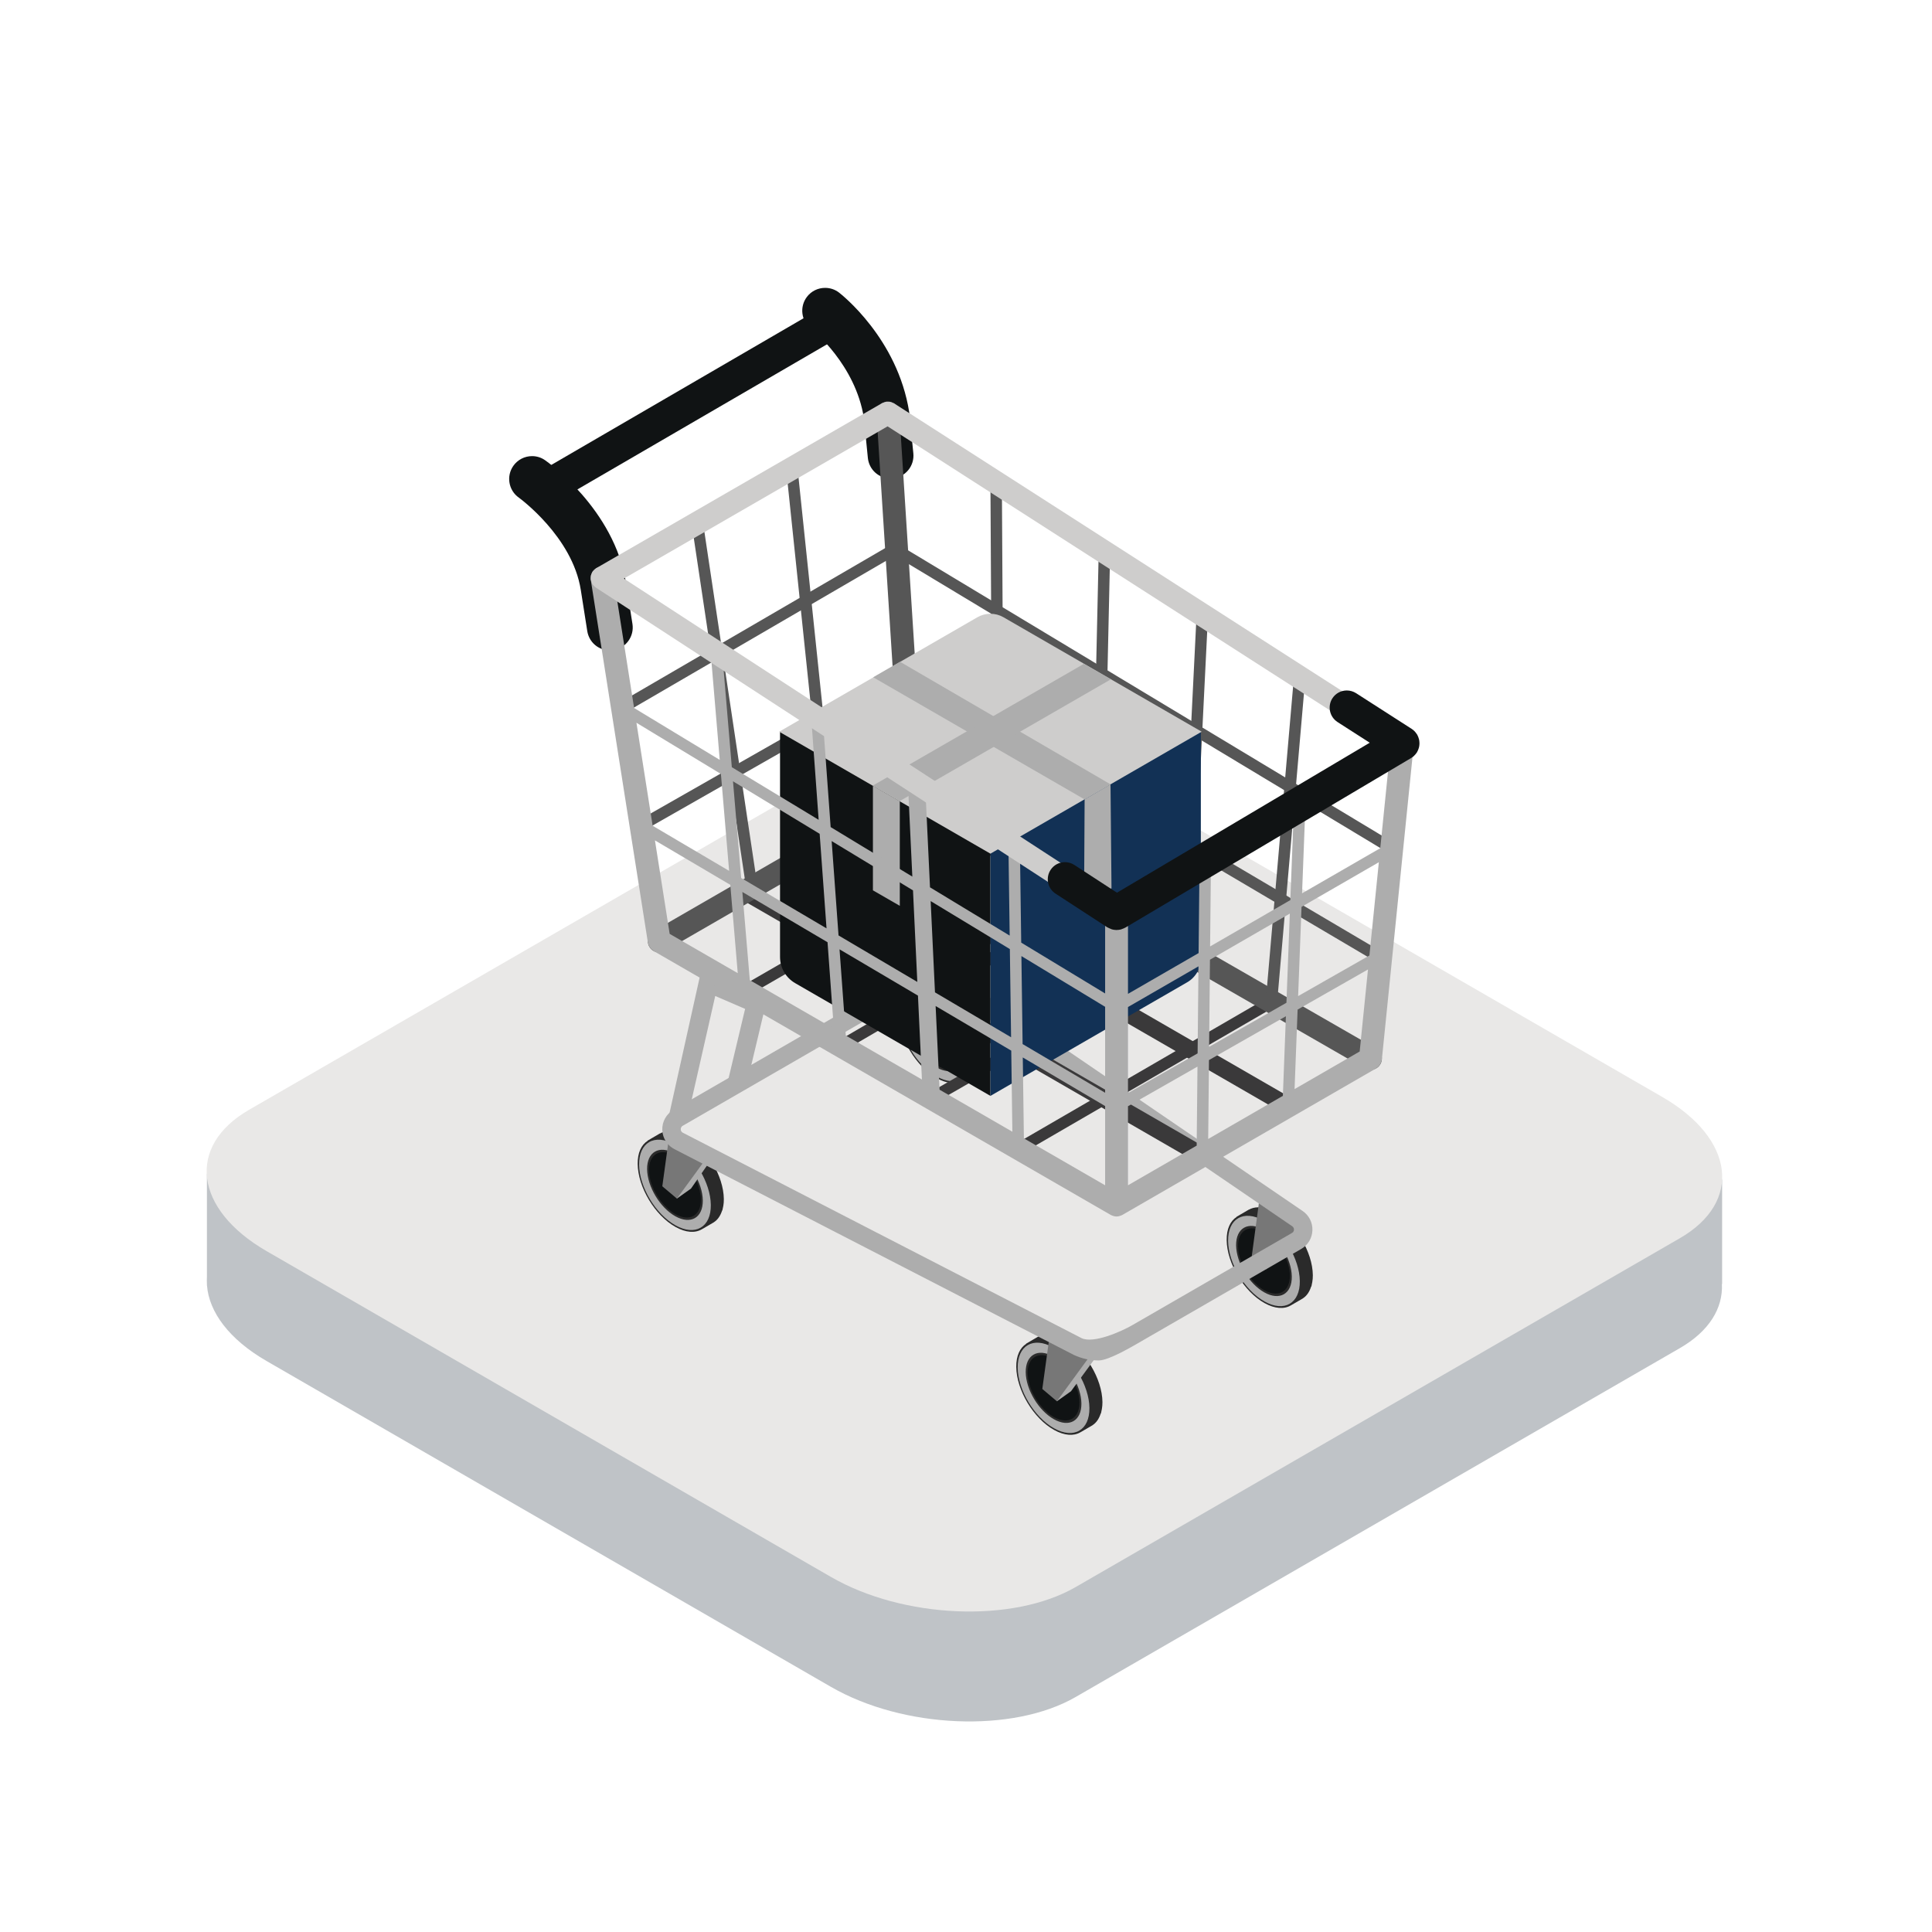 <?xml version="1.0" encoding="UTF-8"?>
<svg width="90px" height="90px" viewBox="0 0 90 90" version="1.1" xmlns="http://www.w3.org/2000/svg" xmlns:xlink="http://www.w3.org/1999/xlink">
    <!-- Generator: Sketch 54.1 (76490) - https://sketchapp.com -->
    <title>icon_2_6</title>
    <desc>Created with Sketch.</desc>
    <g id="Main-page" stroke="none" stroke-width="1" fill="none" fill-rule="evenodd">
        <g id="ScnSoft-COM-HomePage-1440_illustrations" transform="translate(-1125, -6363)" fill-rule="nonzero">
            <g id="Industry" transform="translate(135, 6166)">
                <g id="4" transform="translate(990, 197)">
                    <g id="icon_2_6">
                    
                        <rect id="Rectangle" fill="#FFFFFF" x="0" y="0" width="90" height="90"></rect>
                        <g id="Group-119" transform="translate(9, 12)">
                            <g id="Group-118" transform="translate(0.623, 0.872)">
                                <path d="M70.59,46.94 L70.6,46.94 L70.6,42.079 L61.561,39.741 L41.522,28.171 C38.149,26.223 33.046,26.011 30.124,27.699 L9.598,39.549 L0.016,41.818 L0.016,46.617 C0.009,46.724 0.012,46.833 0.016,46.94 L0.016,47.014 L0.02,47.014 C0.115,48.246 1.049,49.522 2.796,50.53 L29.084,65.708 C32.459,67.656 37.562,67.868 40.484,66.182 L68.63,49.93 C70.008,49.135 70.646,48.059 70.59,46.94" id="Fill-2" fill="#BFC3C7"></path>
                                <path d="M68.631,44.809 L40.484,61.06 C37.562,62.747 32.459,62.534 29.084,60.587 L2.796,45.41 C-0.579,43.461 -0.945,40.515 1.977,38.828 L30.124,22.578 C33.046,20.89 38.149,21.102 41.522,23.05 L67.812,38.228 C71.186,40.175 71.553,43.123 68.631,44.809" id="Fill-4" fill="#E9E8E7"></path>
                                <path d="M39.971,49.505 C39.867,49.446 39.765,49.402 39.666,49.366 L39.663,49.368 C39.312,49.242 38.999,49.253 38.758,49.387 L38.757,49.383 L38.177,49.722 L38.181,49.729 C37.89,49.915 37.712,50.284 37.718,50.807 C37.731,51.889 38.52,53.203 39.48,53.74 C39.962,54.01 40.396,54.032 40.707,53.849 L40.708,53.85 L41.232,53.544 C41.239,53.54 41.245,53.536 41.253,53.532 L41.278,53.517 L41.277,53.515 C41.451,53.402 41.577,53.214 41.653,52.974 L41.664,52.968 C41.674,52.935 41.679,52.895 41.687,52.86 C41.694,52.828 41.703,52.797 41.707,52.764 C41.724,52.663 41.734,52.556 41.733,52.439 C41.72,51.356 40.931,50.042 39.971,49.505" id="Fill-6" fill="#2A2A2A"></path>
                                <path d="M37.785,50.845 C37.798,51.885 38.556,53.148 39.479,53.664 C40.401,54.181 41.139,53.756 41.126,52.715 C41.114,51.674 40.355,50.411 39.433,49.895 C38.51,49.378 37.773,49.804 37.785,50.845" id="Fill-8" fill="#ADADAD"></path>
                                <path d="M38.159,51.053 C38.169,51.862 38.758,52.842 39.474,53.243 C40.19,53.644 40.763,53.314 40.753,52.505 C40.743,51.698 40.154,50.717 39.438,50.316 C38.721,49.915 38.149,50.245 38.159,51.053" id="Fill-10" fill="#2C2C2C"></path>
                                <path d="M40.637,52.739 C40.655,52.653 40.666,52.561 40.665,52.456 C40.664,52.363 40.654,52.266 40.637,52.169 C40.632,52.138 40.621,52.108 40.614,52.077 L40.618,52.075 C40.611,52.047 40.601,52.019 40.593,51.991 C40.582,51.952 40.577,51.914 40.564,51.876 C40.559,51.859 40.552,51.844 40.546,51.829 C40.531,51.786 40.514,51.744 40.497,51.701 C40.482,51.662 40.469,51.622 40.451,51.583 C40.446,51.572 40.44,51.562 40.435,51.551 C40.411,51.5 40.382,51.449 40.354,51.398 C40.337,51.366 40.321,51.332 40.302,51.3 C40.298,51.294 40.295,51.289 40.291,51.282 C40.246,51.208 40.196,51.136 40.145,51.067 C40.138,51.056 40.131,51.046 40.124,51.036 C40.122,51.033 40.121,51.03 40.119,51.028 C40.075,50.97 40.025,50.917 39.978,50.864 C39.958,50.841 39.939,50.817 39.918,50.795 C39.868,50.742 39.813,50.695 39.758,50.647 C39.736,50.629 39.715,50.606 39.693,50.588 C39.639,50.545 39.583,50.51 39.527,50.475 C39.503,50.459 39.479,50.44 39.454,50.425 L39.454,50.425 C39.449,50.423 39.444,50.418 39.439,50.416 C38.771,50.042 38.237,50.349 38.246,51.102 C38.246,51.115 38.25,51.128 38.25,51.14 L38.249,51.142 C38.25,51.166 38.255,51.192 38.258,51.217 C38.263,51.283 38.268,51.35 38.281,51.418 C38.287,51.445 38.295,51.472 38.301,51.499 C38.317,51.569 38.334,51.64 38.357,51.71 C38.366,51.737 38.379,51.764 38.388,51.791 C38.414,51.861 38.44,51.931 38.472,51.998 C38.473,52.001 38.473,52.002 38.474,52.004 C38.474,52.005 38.474,52.005 38.474,52.005 C38.476,52.008 38.477,52.009 38.478,52.012 C38.498,52.054 38.523,52.095 38.545,52.137 C38.57,52.184 38.593,52.232 38.621,52.278 C38.643,52.313 38.668,52.345 38.69,52.379 C38.697,52.391 38.705,52.402 38.713,52.413 C38.737,52.447 38.758,52.482 38.782,52.515 C38.788,52.523 38.794,52.532 38.801,52.54 C38.831,52.579 38.863,52.614 38.896,52.651 C38.896,52.652 38.897,52.653 38.898,52.654 C38.924,52.684 38.95,52.717 38.977,52.746 C38.987,52.756 38.996,52.767 39.005,52.777 C39.038,52.811 39.073,52.838 39.107,52.869 C39.129,52.89 39.15,52.914 39.173,52.933 L39.176,52.932 C39.194,52.947 39.211,52.966 39.231,52.981 C39.309,53.042 39.39,53.097 39.472,53.144 C39.569,53.198 39.661,53.234 39.751,53.26 C39.755,53.261 39.761,53.265 39.766,53.266 L39.77,53.264 C40.201,53.382 40.536,53.185 40.633,52.751 L40.636,52.75 C40.637,52.746 40.636,52.743 40.637,52.739" id="Fill-12" fill="#101314"></path>
                                <polygon id="Fill-14" fill="#ADADAD" points="39.782 49.28 39.611 52.405 40.269 51.937 41.735 49.932"></polygon>
                                <polygon id="Fill-16" fill="#777777" points="39.262 49.423 38.932 51.831 39.611 52.405 41.076 50.399"></polygon>
                                <path d="M49.772,43.595 C49.668,43.536 49.566,43.491 49.467,43.456 L49.465,43.457 C49.114,43.332 48.8,43.342 48.559,43.477 L48.558,43.473 L47.978,43.812 L47.983,43.819 C47.691,44.005 47.513,44.374 47.52,44.897 C47.532,45.979 48.321,47.292 49.281,47.829 C49.763,48.1 50.198,48.122 50.508,47.939 L50.508,47.94 L51.033,47.634 C51.04,47.63 51.047,47.626 51.054,47.622 L51.079,47.606 L51.078,47.605 C51.252,47.492 51.378,47.304 51.454,47.064 L51.465,47.057 C51.476,47.025 51.48,46.985 51.488,46.95 C51.495,46.918 51.504,46.887 51.508,46.854 C51.525,46.752 51.536,46.646 51.534,46.529 C51.521,45.446 50.732,44.132 49.772,43.595" id="Fill-18" fill="#2A2A2A"></path>
                                <path d="M47.586,44.934 C47.599,45.975 48.357,47.237 49.28,47.754 C50.202,48.271 50.941,47.846 50.927,46.805 C50.915,45.764 50.157,44.501 49.234,43.984 C48.311,43.468 47.574,43.893 47.586,44.934" id="Fill-20" fill="#ADADAD"></path>
                                <path d="M47.96,45.143 C47.97,45.952 48.559,46.931 49.275,47.333 C49.991,47.734 50.564,47.403 50.554,46.595 C50.544,45.787 49.955,44.807 49.239,44.406 C48.523,44.005 47.95,44.335 47.96,45.143" id="Fill-22" fill="#2A2A2A"></path>
                                <path d="M50.438,46.829 C50.456,46.743 50.467,46.65 50.466,46.546 C50.465,46.452 50.455,46.356 50.438,46.259 C50.433,46.228 50.423,46.198 50.415,46.167 L50.419,46.165 C50.412,46.136 50.402,46.108 50.394,46.079 C50.384,46.041 50.378,46.003 50.365,45.965 C50.36,45.949 50.353,45.934 50.347,45.918 C50.333,45.875 50.315,45.834 50.298,45.791 C50.282,45.751 50.27,45.711 50.252,45.673 C50.247,45.661 50.241,45.652 50.236,45.641 C50.212,45.59 50.184,45.54 50.156,45.49 C50.139,45.457 50.123,45.423 50.103,45.39 C50.099,45.384 50.096,45.378 50.092,45.372 C50.047,45.298 49.998,45.227 49.947,45.158 C49.939,45.147 49.933,45.136 49.925,45.125 C49.923,45.123 49.922,45.12 49.919,45.118 C49.873,45.056 49.82,44.999 49.769,44.942 C49.753,44.924 49.737,44.903 49.72,44.885 C49.666,44.829 49.609,44.78 49.553,44.731 C49.532,44.714 49.514,44.695 49.494,44.678 C49.439,44.634 49.381,44.598 49.324,44.562 C49.301,44.547 49.279,44.528 49.256,44.515 L49.255,44.515 C49.25,44.512 49.245,44.508 49.24,44.506 C48.572,44.131 48.039,44.439 48.048,45.192 C48.048,45.205 48.051,45.218 48.051,45.23 L48.05,45.231 C48.05,45.257 48.057,45.283 48.059,45.309 C48.065,45.375 48.069,45.44 48.082,45.508 C48.088,45.535 48.096,45.562 48.103,45.59 C48.119,45.66 48.135,45.73 48.159,45.8 C48.167,45.827 48.18,45.853 48.19,45.881 C48.215,45.95 48.241,46.02 48.273,46.088 C48.274,46.091 48.275,46.092 48.275,46.094 C48.275,46.094 48.276,46.094 48.276,46.095 C48.278,46.1 48.281,46.105 48.284,46.11 C48.302,46.149 48.324,46.185 48.344,46.224 C48.37,46.272 48.394,46.321 48.422,46.368 C48.444,46.403 48.468,46.435 48.491,46.469 C48.498,46.481 48.506,46.492 48.515,46.503 C48.537,46.537 48.559,46.572 48.583,46.605 C48.589,46.613 48.595,46.622 48.602,46.63 C48.632,46.67 48.666,46.705 48.698,46.743 C48.699,46.743 48.699,46.744 48.7,46.744 C48.726,46.775 48.751,46.807 48.778,46.836 C48.788,46.846 48.796,46.857 48.806,46.867 C48.839,46.901 48.875,46.929 48.91,46.961 C48.932,46.981 48.952,47.004 48.974,47.023 L48.976,47.022 C48.995,47.037 49.012,47.056 49.032,47.071 C49.109,47.132 49.191,47.187 49.273,47.233 C49.37,47.288 49.462,47.323 49.552,47.349 C49.557,47.351 49.562,47.354 49.567,47.356 L49.571,47.353 C50.003,47.472 50.337,47.275 50.435,46.841 L50.437,46.839 C50.438,46.836 50.437,46.832 50.438,46.829" id="Fill-24" fill="#101314"></path>
                                <path d="M34.504,33.116 C34.399,33.057 34.297,33.012 34.198,32.977 L34.195,32.978 C33.845,32.853 33.531,32.864 33.29,32.998 L33.289,32.994 L32.709,33.333 L32.713,33.34 C32.422,33.526 32.244,33.894 32.25,34.417 C32.263,35.5 33.052,36.813 34.012,37.351 C34.495,37.621 34.928,37.643 35.239,37.46 L35.24,37.461 L35.764,37.155 C35.771,37.151 35.778,37.147 35.785,37.143 L35.81,37.128 L35.809,37.126 C35.983,37.013 36.109,36.825 36.185,36.585 L36.196,36.578 C36.206,36.545 36.212,36.506 36.219,36.47 C36.226,36.438 36.235,36.408 36.24,36.375 C36.256,36.273 36.266,36.166 36.265,36.05 C36.252,34.967 35.463,33.653 34.504,33.116" id="Fill-26" fill="#2A2A2A"></path>
                                <path d="M32.317,34.455 C32.329,35.496 33.088,36.758 34.011,37.275 C34.934,37.792 35.671,37.367 35.658,36.326 C35.646,35.285 34.887,34.022 33.965,33.506 C33.042,32.989 32.305,33.414 32.317,34.455" id="Fill-28" fill="#ADADAD"></path>
                                <path d="M32.691,34.664 C32.701,35.473 33.29,36.452 34.006,36.854 C34.722,37.255 35.295,36.925 35.285,36.116 C35.275,35.309 34.686,34.328 33.97,33.927 C33.253,33.526 32.681,33.856 32.691,34.664" id="Fill-30" fill="#2C2C2C"></path>
                                <path d="M35.169,36.35 C35.187,36.264 35.198,36.171 35.197,36.067 C35.196,35.973 35.186,35.877 35.169,35.779 C35.164,35.749 35.153,35.719 35.147,35.688 L35.15,35.686 C35.143,35.657 35.133,35.629 35.125,35.6 C35.114,35.562 35.109,35.524 35.096,35.486 C35.091,35.47 35.084,35.455 35.079,35.44 C35.064,35.397 35.047,35.355 35.03,35.313 C35.014,35.273 35.001,35.232 34.983,35.193 C34.978,35.183 34.972,35.172 34.967,35.162 C34.943,35.111 34.915,35.061 34.887,35.011 C34.869,34.978 34.853,34.944 34.834,34.911 C34.831,34.905 34.827,34.899 34.823,34.893 C34.779,34.82 34.731,34.75 34.68,34.682 C34.672,34.67 34.664,34.657 34.656,34.646 C34.654,34.644 34.653,34.641 34.651,34.639 C34.604,34.578 34.554,34.523 34.504,34.468 C34.486,34.448 34.47,34.425 34.451,34.406 C34.397,34.35 34.34,34.3 34.282,34.251 C34.263,34.234 34.245,34.215 34.225,34.199 C34.169,34.154 34.11,34.118 34.051,34.08 C34.029,34.066 34.009,34.049 33.987,34.036 L33.986,34.036 C33.981,34.033 33.977,34.029 33.972,34.027 C33.304,33.652 32.77,33.96 32.778,34.713 C32.779,34.726 32.782,34.738 32.782,34.751 L32.781,34.752 C32.782,34.777 32.788,34.804 32.79,34.829 C32.795,34.896 32.8,34.961 32.813,35.029 C32.819,35.056 32.827,35.083 32.833,35.111 C32.85,35.18 32.866,35.251 32.889,35.321 C32.898,35.348 32.911,35.375 32.921,35.403 C32.947,35.472 32.972,35.541 33.004,35.609 C33.005,35.611 33.005,35.613 33.007,35.615 L33.007,35.616 C33.009,35.621 33.012,35.626 33.014,35.631 C33.033,35.67 33.055,35.706 33.075,35.744 C33.101,35.793 33.125,35.842 33.153,35.889 C33.176,35.925 33.201,35.959 33.224,35.994 C33.232,36.006 33.24,36.016 33.247,36.027 C33.27,36.059 33.29,36.094 33.314,36.126 C33.32,36.134 33.326,36.143 33.333,36.151 C33.364,36.191 33.398,36.227 33.432,36.267 C33.458,36.296 33.483,36.328 33.509,36.357 C33.519,36.367 33.528,36.378 33.537,36.388 C33.57,36.422 33.605,36.45 33.64,36.481 C33.662,36.502 33.683,36.525 33.706,36.544 L33.708,36.542 C33.727,36.558 33.743,36.577 33.763,36.592 C33.841,36.653 33.922,36.708 34.004,36.754 C34.101,36.809 34.193,36.844 34.283,36.871 C34.288,36.872 34.293,36.876 34.298,36.877 L34.302,36.874 C34.733,36.993 35.068,36.796 35.165,36.362 L35.168,36.36 C35.169,36.357 35.168,36.353 35.169,36.35" id="Fill-32" fill="#101314"></path>
                                <path d="M22.334,40.049 C22.23,39.99 22.128,39.945 22.029,39.91 L22.026,39.911 C21.676,39.786 21.362,39.796 21.121,39.931 L21.12,39.927 L20.54,40.266 L20.545,40.273 C20.253,40.459 20.075,40.827 20.082,41.35 C20.094,42.433 20.883,43.746 21.843,44.283 C22.325,44.554 22.76,44.576 23.07,44.393 L23.07,44.394 L23.595,44.088 C23.602,44.084 23.609,44.08 23.616,44.076 L23.641,44.06 L23.64,44.059 C23.814,43.946 23.94,43.758 24.016,43.518 L24.027,43.511 C24.037,43.479 24.042,43.439 24.05,43.404 C24.058,43.372 24.065,43.341 24.071,43.308 C24.088,43.206 24.098,43.099 24.096,42.983 C24.083,41.9 23.294,40.586 22.334,40.049" id="Fill-34" fill="#2A2A2A"></path>
                                <path d="M20.148,41.388 C20.161,42.429 20.919,43.691 21.842,44.208 C22.765,44.725 23.503,44.299 23.49,43.258 C23.477,42.218 22.719,40.955 21.796,40.438 C20.873,39.922 20.136,40.347 20.148,41.388" id="Fill-36" fill="#ADADAD"></path>
                                <path d="M20.522,41.597 C20.532,42.406 21.121,43.385 21.837,43.787 C22.553,44.187 23.126,43.857 23.116,43.049 C23.106,42.241 22.517,41.261 21.801,40.86 C21.085,40.458 20.512,40.789 20.522,41.597" id="Fill-38" fill="#2A2A2A"></path>
                                <path d="M22.977,42.621 L22.981,42.619 C22.974,42.59 22.963,42.561 22.955,42.532 C22.942,42.478 22.928,42.426 22.909,42.372 C22.895,42.328 22.876,42.286 22.859,42.242 C22.839,42.193 22.821,42.144 22.799,42.095 C22.774,42.042 22.744,41.99 22.715,41.938 C22.695,41.901 22.677,41.862 22.655,41.826 C22.602,41.738 22.544,41.652 22.482,41.572 C22.287,41.316 22.053,41.099 21.802,40.959 C21.134,40.585 20.601,40.893 20.61,41.646 C20.613,41.937 20.699,42.25 20.838,42.547 L20.837,42.548 C20.858,42.59 20.882,42.632 20.905,42.674 C20.958,42.774 21.016,42.87 21.081,42.963 C21.102,42.995 21.122,43.028 21.145,43.058 C21.182,43.108 21.223,43.154 21.264,43.2 C21.289,43.229 21.314,43.261 21.34,43.289 C21.381,43.333 21.425,43.372 21.468,43.411 C21.491,43.433 21.513,43.457 21.536,43.477 L21.539,43.476 C21.634,43.555 21.733,43.63 21.835,43.687 C22.503,44.061 23.037,43.754 23.028,43 C23.027,42.877 23.006,42.749 22.977,42.621" id="Fill-40" fill="#101314"></path>
                                <polygon id="Fill-42" fill="#ADADAD" points="21.819 39.981 21.909 42.963 22.567 42.496 23.634 40.958"></polygon>
                                <polygon id="Fill-44" fill="#777777" points="21.56 39.981 21.23 42.389 21.909 42.963 23.374 40.958"></polygon>
                                <polygon id="Fill-46" fill="#777777" points="49.052 42.943 48.684 45.683 49.363 46.257 50.829 44.252"></polygon>
                                <path d="M22.181,39.571 L32.829,33.424 C33.116,33.259 33.439,33.176 33.761,33.176 C34.13,33.176 34.5,33.284 34.815,33.499 L50.574,44.252 C50.647,44.302 50.657,44.374 50.655,44.411 C50.654,44.449 50.64,44.52 50.563,44.564 L43.124,48.859 C42.594,49.165 41.318,49.725 40.765,49.466 L22.194,39.898 C22.107,39.857 22.09,39.781 22.089,39.74 C22.087,39.698 22.097,39.621 22.181,39.571 M51.06,43.542 L35.3,32.789 C34.439,32.201 33.301,32.158 32.398,32.679 L21.751,38.828 C21.413,39.022 21.213,39.386 21.229,39.776 C21.246,40.166 21.476,40.511 21.829,40.677 L40.399,50.245 C40.768,50.418 41.164,50.503 41.56,50.503 C42.032,50.503 43.133,49.847 43.554,49.604 L50.992,45.31 C51.305,45.129 51.501,44.805 51.514,44.444 C51.528,44.083 51.358,43.745 51.06,43.542" id="Fill-48" fill="#ADADAD"></path>
                                <polygon id="Fill-50" fill="#ADADAD" points="25.143 37.716 24.282 37.503 25.087 34.126 23.695 33.525 22.495 38.809 22.054 39.366 21.501 39.267 23.054 32.28 26.122 33.608"></polygon>
                                <path d="M14.29,8.829 C14.489,8.545 14.815,8.376 15.163,8.376 C15.383,8.376 15.594,8.442 15.773,8.57 C15.905,8.661 18.998,10.866 19.537,14.275 L19.839,16.194 C19.883,16.475 19.815,16.757 19.648,16.987 C19.48,17.216 19.233,17.368 18.951,17.412 C18.896,17.421 18.84,17.425 18.785,17.425 C18.259,17.425 17.816,17.047 17.734,16.525 L17.432,14.606 C17.04,12.121 14.571,10.328 14.548,10.311 C14.068,9.974 13.952,9.309 14.29,8.829" id="Fill-52" fill="#101314"></path>
                                <path d="M34.574,35.542 C34.574,35.542 34.517,34.942 35.333,34.943 L34.434,34.091 L34.218,35.093 L34.574,35.542 Z" id="Fill-54" fill="#6B8FA6"></path>
                                <path d="M27.969,0.954 C28.172,0.689 28.481,0.538 28.814,0.538 C29.051,0.538 29.275,0.613 29.463,0.758 C29.574,0.844 32.192,2.896 32.731,6.326 L32.924,8.245 C32.983,8.83 32.556,9.354 31.97,9.412 C31.934,9.415 31.899,9.417 31.864,9.417 C31.314,9.417 30.859,9.005 30.805,8.459 L30.62,6.599 C30.227,4.113 28.244,2.511 28.164,2.446 C27.699,2.089 27.612,1.419 27.969,0.954" id="Fill-56" fill="#101314"></path>
                                <path d="M54.606,31.962 C54.696,31.962 54.785,31.916 54.835,31.832 C54.91,31.705 54.868,31.542 54.741,31.467 L32.589,18.394 C32.465,18.32 32.301,18.362 32.225,18.488 C32.15,18.615 32.192,18.778 32.319,18.854 L54.471,31.926 C54.512,31.951 54.559,31.962 54.606,31.962" id="Fill-58" fill="#565656"></path>
                                <path d="M55.207,26.907 C55.297,26.907 55.386,26.861 55.435,26.778 C55.511,26.652 55.471,26.488 55.345,26.413 L32.202,12.477 C32.076,12.401 31.913,12.441 31.837,12.567 C31.761,12.694 31.802,12.857 31.928,12.933 L55.07,26.869 C55.113,26.895 55.161,26.907 55.207,26.907" id="Fill-60" fill="#565656"></path>
                                <path d="M36.878,26.74 L36.879,26.74 C37.027,26.739 37.146,26.619 37.145,26.472 L37.048,9.603 C37.047,9.456 36.928,9.338 36.782,9.338 L36.781,9.338 C36.633,9.339 36.514,9.459 36.515,9.605 L36.611,26.475 C36.612,26.622 36.732,26.74 36.878,26.74" id="Fill-62" fill="#565656"></path>
                                <path d="M50.385,39.057 C50.524,39.057 50.658,38.985 50.732,38.856 C50.842,38.666 50.777,38.422 50.586,38.311 L29.282,26.011 C29.09,25.901 28.846,25.967 28.736,26.158 C28.626,26.349 28.691,26.593 28.882,26.704 L50.186,39.003 C50.249,39.04 50.318,39.057 50.385,39.057" id="Fill-64" fill="#3A393A"></path>
                                <path d="M37.814,40.915 C37.86,40.915 37.905,40.903 37.948,40.879 L49.738,34.04 C49.865,33.966 49.908,33.803 49.835,33.676 C49.761,33.548 49.597,33.505 49.471,33.579 L37.681,40.418 C37.553,40.492 37.51,40.655 37.584,40.783 C37.633,40.868 37.723,40.915 37.814,40.915" id="Fill-66" fill="#3A393A"></path>
                                <path d="M19.374,20.358 C19.42,20.358 19.466,20.346 19.508,20.322 L32.2,12.935 C32.327,12.862 32.37,12.698 32.296,12.571 C32.221,12.444 32.058,12.401 31.931,12.475 L19.24,19.861 C19.113,19.935 19.07,20.098 19.144,20.226 C19.194,20.311 19.283,20.358 19.374,20.358" id="Fill-68" fill="#565656"></path>
                                <path d="M20.239,25.851 C20.284,25.851 20.329,25.839 20.37,25.816 L32.586,18.855 C32.714,18.783 32.759,18.62 32.686,18.492 C32.613,18.363 32.45,18.32 32.323,18.392 L20.108,25.353 C19.98,25.426 19.935,25.589 20.007,25.717 C20.057,25.802 20.147,25.851 20.239,25.851" id="Fill-70" fill="#565656"></path>
                                <path d="M25.081,33.551 C25.126,33.551 25.172,33.539 25.214,33.515 L37.011,26.704 C37.139,26.63 37.183,26.468 37.108,26.34 C37.035,26.213 36.872,26.17 36.744,26.243 L24.948,33.054 C24.82,33.128 24.777,33.29 24.85,33.418 C24.9,33.503 24.99,33.551 25.081,33.551" id="Fill-72" fill="#3A393A"></path>
                                <path d="M45.608,31.75 C45.749,31.75 45.867,31.64 45.873,31.497 L46.651,15.783 C46.657,15.636 46.545,15.511 46.398,15.504 C46.261,15.495 46.126,15.61 46.119,15.756 L45.342,31.471 C45.335,31.618 45.448,31.743 45.595,31.75 L45.608,31.75 Z" id="Fill-74" fill="#565656"></path>
                                <path d="M25.403,28.739 C25.417,28.739 25.43,28.738 25.443,28.736 C25.588,28.714 25.689,28.579 25.667,28.434 L23.142,11.578 C23.121,11.432 22.985,11.334 22.84,11.354 C22.694,11.376 22.594,11.511 22.616,11.657 L25.14,28.513 C25.16,28.645 25.274,28.739 25.403,28.739" id="Fill-76" fill="#565656"></path>
                                <path d="M29.082,26.624 C29.091,26.624 29.1,26.623 29.109,26.622 C29.256,26.607 29.362,26.476 29.347,26.329 L27.554,9.172 C27.539,9.025 27.411,8.916 27.262,8.935 C27.116,8.95 27.009,9.081 27.025,9.227 L28.817,26.385 C28.831,26.522 28.948,26.624 29.082,26.624" id="Fill-78" fill="#565656"></path>
                                <path d="M41.469,29.169 C41.613,29.169 41.732,29.054 41.735,28.909 L42.092,12.848 C42.095,12.701 41.978,12.579 41.832,12.576 L41.825,12.576 C41.681,12.576 41.562,12.691 41.559,12.836 L41.202,28.898 C41.199,29.044 41.315,29.166 41.462,29.169 L41.469,29.169 Z" id="Fill-80" fill="#565656"></path>
                                <path d="M46.384,41.362 C46.523,41.362 46.656,41.29 46.73,41.162 C46.841,40.971 46.775,40.727 46.584,40.617 L25.28,28.317 C25.088,28.206 24.845,28.272 24.735,28.463 C24.625,28.654 24.69,28.898 24.881,29.009 L46.185,41.309 C46.248,41.345 46.317,41.362 46.384,41.362" id="Fill-82" fill="#3A393A"></path>
                                <path d="M33.765,38.553 C33.811,38.553 33.856,38.541 33.898,38.517 L45.74,31.715 C45.868,31.641 45.912,31.479 45.838,31.351 C45.765,31.223 45.602,31.18 45.475,31.253 L33.633,38.055 C33.505,38.129 33.461,38.291 33.534,38.419 C33.584,38.504 33.673,38.553 33.765,38.553" id="Fill-84" fill="#3A393A"></path>
                                <path d="M29.546,36.116 C29.592,36.116 29.638,36.105 29.68,36.08 L41.603,29.133 C41.729,29.059 41.773,28.896 41.699,28.769 C41.625,28.642 41.462,28.6 41.334,28.673 L29.412,35.62 C29.285,35.694 29.241,35.857 29.316,35.985 C29.365,36.069 29.454,36.116 29.546,36.116" id="Fill-86" fill="#3A393A"></path>
                                <path d="M21.087,31.498 C21.177,31.498 21.269,31.475 21.353,31.427 L33.14,24.622 C33.394,24.475 33.481,24.149 33.335,23.894 C33.187,23.639 32.861,23.552 32.607,23.699 L20.82,30.504 C20.565,30.651 20.478,30.977 20.625,31.231 C20.723,31.403 20.903,31.498 21.087,31.498" id="Fill-88" fill="#565656"></path>
                                <path d="M32.873,24.693 C32.884,24.693 32.896,24.693 32.907,24.692 C33.201,24.674 33.424,24.42 33.405,24.127 L32.27,6.332 C32.25,6.039 31.996,5.81 31.705,5.835 C31.41,5.854 31.187,6.107 31.207,6.4 L32.342,24.194 C32.36,24.476 32.594,24.693 32.873,24.693" id="Fill-90" fill="#565656"></path>
                                <path d="M54.218,36.969 C54.403,36.969 54.582,36.873 54.68,36.702 C54.827,36.447 54.739,36.122 54.484,35.974 L33.139,23.699 C32.885,23.552 32.558,23.64 32.411,23.895 C32.265,24.15 32.352,24.475 32.607,24.622 L53.953,36.898 C54.037,36.946 54.128,36.969 54.218,36.969" id="Fill-92" fill="#565656"></path>
                                <path d="M49.605,34.076 C49.741,34.076 49.857,33.97 49.87,33.832 L51.184,18.704 C51.197,18.557 51.089,18.428 50.942,18.416 C50.796,18.4 50.667,18.511 50.654,18.658 L49.339,33.786 C49.326,33.932 49.435,34.062 49.581,34.075 C49.589,34.075 49.597,34.076 49.605,34.076" id="Fill-94" fill="#565656"></path>
                                <path d="M14.834,9.769 C14.889,9.563 15.02,9.39 15.205,9.282 L28.52,1.541 C28.642,1.471 28.781,1.433 28.921,1.433 C29.205,1.433 29.469,1.586 29.611,1.831 C29.719,2.016 29.749,2.231 29.694,2.437 C29.639,2.643 29.507,2.816 29.323,2.923 L16.008,10.664 C15.886,10.734 15.747,10.772 15.607,10.772 C15.322,10.772 15.058,10.619 14.917,10.375 C14.809,10.19 14.779,9.975 14.834,9.769" id="Fill-96" fill="#101314"></path>
                                <path d="M36.515,26.861 L36.515,38.179 L27.42,32.927 C26.983,32.675 26.714,32.209 26.714,31.706 L26.714,21.202 L36.515,26.861 Z" id="Fill-98" fill="#101314"></path>
                                <path d="M36.515,26.861 L46.317,21.202 L46.317,31.782 C46.317,32.239 46.073,32.661 45.678,32.888 L36.515,38.179 L36.515,26.861 Z" id="Fill-100" fill="#123155"></path>
                                <path d="M26.674,21.213 L35.906,15.883 C36.283,15.665 36.748,15.665 37.125,15.883 L46.356,21.213 L36.515,26.895 L26.674,21.213 Z" id="Fill-102" fill="#CECDCC"></path>
                                <polygon id="Fill-104" fill="#ADADAD" points="32.293 24.455 31.041 23.732 31.041 28.603 32.293 29.325"></polygon>
                                <polygon id="Fill-106" fill="#ADADAD" points="40.903 24.364 42.109 23.666 42.155 28.508 40.876 29.247"></polygon>
                                <polygon id="Fill-108" fill="#ADADAD" points="42.109 23.665 32.306 17.957 31.054 18.678 40.892 24.362"></polygon>
                                <polygon id="Fill-110" fill="#ADADAD" points="31.041 23.721 32.293 24.444 42.126 18.773 40.87 18.052"></polygon>
                                <path d="M23.96,23.182 L24.342,27.696 L20.78,25.595 L20.025,20.797 L23.96,23.182 Z M28.56,25.97 L28.88,30.375 L24.904,28.028 L24.523,23.524 L28.56,25.97 Z M32.908,28.605 L33.109,32.87 L29.439,30.704 L29.119,26.308 L32.908,28.605 Z M37.42,31.339 L37.477,35.448 L33.932,33.356 L33.731,29.104 L37.42,31.339 Z M41.858,34.029 L41.858,38.033 L38.014,35.765 L37.958,31.665 L41.858,34.029 Z M46.207,32.144 L46.166,36.199 L42.923,38.047 L42.923,34.04 L46.207,32.144 Z M50.462,29.687 L50.304,33.841 L46.702,35.894 L46.742,31.835 L50.462,29.687 Z M54.609,27.294 L54.169,31.638 L50.849,33.53 L51.008,29.373 L54.609,27.294 Z M50.825,34.158 L54.103,32.289 L53.716,36.111 L50.683,37.862 L50.825,34.158 Z M46.696,36.51 L50.279,34.468 L50.138,38.177 L46.659,40.186 L46.696,36.51 Z M42.923,38.66 L46.16,36.815 L46.123,40.495 L42.923,42.343 L42.923,38.66 Z M38.022,36.388 L41.858,38.652 L41.858,42.343 L38.074,40.158 L38.022,36.388 Z M33.962,33.992 L37.485,36.071 L37.537,39.848 L34.146,37.89 L33.962,33.992 Z M29.486,31.351 L33.139,33.507 L33.324,37.416 L29.778,35.368 L29.486,31.351 Z M24.959,28.679 L28.927,31.021 L29.22,35.046 L25.306,32.787 L24.959,28.679 Z M20.887,26.276 L24.397,28.347 L24.744,32.462 L21.573,30.631 L20.887,26.276 Z M54.736,36.532 C54.739,36.517 54.747,36.504 54.749,36.49 L56.236,21.807 C56.265,21.515 56.051,21.253 55.759,21.223 C55.457,21.197 55.205,21.407 55.175,21.7 L54.675,26.64 L51.032,28.743 L51.191,24.6 C51.196,24.453 51.081,24.33 50.935,24.324 C50.931,24.324 50.927,24.324 50.925,24.324 C50.782,24.324 50.664,24.437 50.658,24.58 L50.486,29.058 L46.748,31.217 L46.789,27.204 C46.79,27.058 46.672,26.937 46.525,26.936 L46.522,26.936 C46.377,26.936 46.258,27.053 46.256,27.199 L46.213,31.526 L42.923,33.426 L42.923,29.654 C42.923,29.359 42.685,29.121 42.39,29.121 C42.095,29.121 41.858,29.359 41.858,29.654 L41.858,33.407 L37.949,31.038 L37.888,26.546 C37.885,26.398 37.77,26.268 37.617,26.284 C37.47,26.285 37.352,26.406 37.354,26.553 L37.412,30.712 L33.7,28.463 L33.469,23.568 C33.458,23.347 33.248,23.184 33.051,23.188 C32.831,23.198 32.66,23.385 32.671,23.606 L32.877,27.964 L29.072,25.657 L28.701,20.554 C28.689,20.407 28.565,20.295 28.415,20.307 C28.269,20.318 28.159,20.445 28.169,20.592 L28.513,25.318 L24.468,22.867 L24.015,17.495 C24.003,17.348 23.87,17.238 23.727,17.252 C23.58,17.264 23.472,17.393 23.484,17.54 L23.905,22.526 L19.916,20.109 L18.95,13.971 C18.903,13.68 18.633,13.481 18.341,13.527 C18.05,13.573 17.852,13.846 17.897,14.137 L20.56,31.048 C20.562,31.059 20.568,31.067 20.57,31.076 C20.576,31.105 20.588,31.131 20.599,31.158 C20.613,31.193 20.626,31.227 20.647,31.258 C20.662,31.28 20.68,31.299 20.698,31.319 C20.726,31.35 20.755,31.376 20.789,31.399 C20.801,31.407 20.808,31.42 20.82,31.427 L42.124,43.727 C42.125,43.728 42.125,43.728 42.127,43.728 C42.139,43.735 42.152,43.738 42.164,43.744 C42.179,43.75 42.192,43.756 42.207,43.761 C42.208,43.762 42.21,43.762 42.211,43.763 C42.27,43.784 42.329,43.798 42.39,43.798 L42.39,43.798 L42.391,43.798 C42.451,43.798 42.511,43.784 42.57,43.762 C42.571,43.762 42.572,43.762 42.573,43.761 C42.588,43.756 42.603,43.75 42.616,43.744 C42.629,43.737 42.642,43.735 42.654,43.728 C42.655,43.728 42.655,43.727 42.656,43.727 L54.485,36.897 C54.5,36.889 54.508,36.874 54.522,36.864 C54.554,36.842 54.582,36.817 54.609,36.788 C54.629,36.766 54.647,36.743 54.663,36.718 C54.681,36.688 54.696,36.658 54.709,36.624 C54.72,36.593 54.73,36.564 54.736,36.532 L54.736,36.532 Z" id="Fill-112" fill="#ADADAD"></path>
                                <path d="M55.993,21.306 L32.026,5.918 C32.005,5.904 31.981,5.902 31.959,5.892 C31.924,5.875 31.89,5.858 31.852,5.849 C31.817,5.842 31.784,5.843 31.749,5.843 C31.715,5.841 31.683,5.839 31.65,5.845 C31.612,5.85 31.578,5.866 31.543,5.88 C31.52,5.89 31.495,5.892 31.472,5.905 L18.157,13.592 C18.151,13.595 18.149,13.601 18.143,13.604 C18.113,13.623 18.09,13.649 18.064,13.674 C18.038,13.699 18.009,13.721 17.989,13.75 C17.986,13.755 17.98,13.757 17.977,13.763 C17.963,13.784 17.961,13.808 17.95,13.83 C17.933,13.866 17.915,13.9 17.907,13.939 C17.9,13.973 17.901,14.005 17.9,14.039 C17.899,14.073 17.896,14.106 17.901,14.14 C17.908,14.179 17.924,14.215 17.939,14.252 C17.948,14.274 17.95,14.298 17.962,14.32 C17.966,14.326 17.971,14.33 17.975,14.336 C17.984,14.35 17.994,14.36 18.004,14.374 C18.036,14.415 18.073,14.451 18.113,14.481 C18.121,14.486 18.125,14.494 18.132,14.5 L42.099,30.1 C42.189,30.158 42.29,30.186 42.39,30.186 C42.563,30.186 42.734,30.101 42.836,29.944 C42.997,29.698 42.927,29.368 42.681,29.207 L19.441,14.08 L31.724,6.989 L55.417,22.202 C55.507,22.259 55.606,22.286 55.705,22.286 C55.88,22.286 56.052,22.199 56.153,22.041 C56.312,21.793 56.24,21.464 55.993,21.306" id="Fill-114" fill="#CECDCC"></path>
                                <path d="M39.316,27.653 C39.464,27.425 39.715,27.29 39.986,27.29 C40.141,27.29 40.291,27.335 40.422,27.419 L42.41,28.713 L54.185,21.727 L52.685,20.764 C52.315,20.526 52.206,20.031 52.444,19.659 C52.592,19.43 52.844,19.292 53.117,19.292 C53.27,19.292 53.419,19.337 53.549,19.419 L56.137,21.081 C56.238,21.146 56.318,21.231 56.378,21.328 C56.382,21.334 56.388,21.339 56.393,21.346 C56.403,21.363 56.408,21.38 56.417,21.397 C56.427,21.418 56.438,21.439 56.446,21.462 C56.457,21.489 56.465,21.517 56.473,21.546 C56.479,21.567 56.484,21.588 56.489,21.609 C56.494,21.638 56.497,21.667 56.498,21.695 C56.501,21.719 56.502,21.742 56.501,21.767 C56.501,21.792 56.498,21.817 56.496,21.843 C56.493,21.869 56.489,21.896 56.484,21.922 C56.478,21.946 56.472,21.968 56.464,21.991 C56.456,22.018 56.447,22.044 56.436,22.07 C56.426,22.093 56.414,22.115 56.402,22.138 C56.393,22.153 56.387,22.17 56.378,22.185 C56.374,22.192 56.368,22.196 56.363,22.203 C56.334,22.245 56.302,22.284 56.264,22.32 C56.258,22.327 56.252,22.335 56.245,22.342 C56.205,22.379 56.161,22.412 56.113,22.44 L42.798,30.341 C42.794,30.343 42.789,30.344 42.785,30.346 C42.744,30.37 42.699,30.386 42.653,30.402 C42.633,30.409 42.615,30.42 42.595,30.425 C42.534,30.441 42.469,30.449 42.403,30.45 C42.399,30.451 42.395,30.453 42.391,30.453 L42.39,30.452 L42.39,30.453 C42.386,30.453 42.383,30.451 42.379,30.451 C42.309,30.45 42.241,30.44 42.176,30.422 C42.149,30.414 42.124,30.4 42.098,30.389 C42.056,30.373 42.016,30.356 41.977,30.333 C41.97,30.329 41.961,30.328 41.954,30.323 L39.55,28.758 C39.371,28.642 39.248,28.463 39.204,28.254 C39.16,28.045 39.2,27.831 39.316,27.653" id="Fill-116" fill="#101314"></path>
                            </g>
                        </g>
                    </g>
                </g>
            </g>
        </g>
    </g>
</svg>